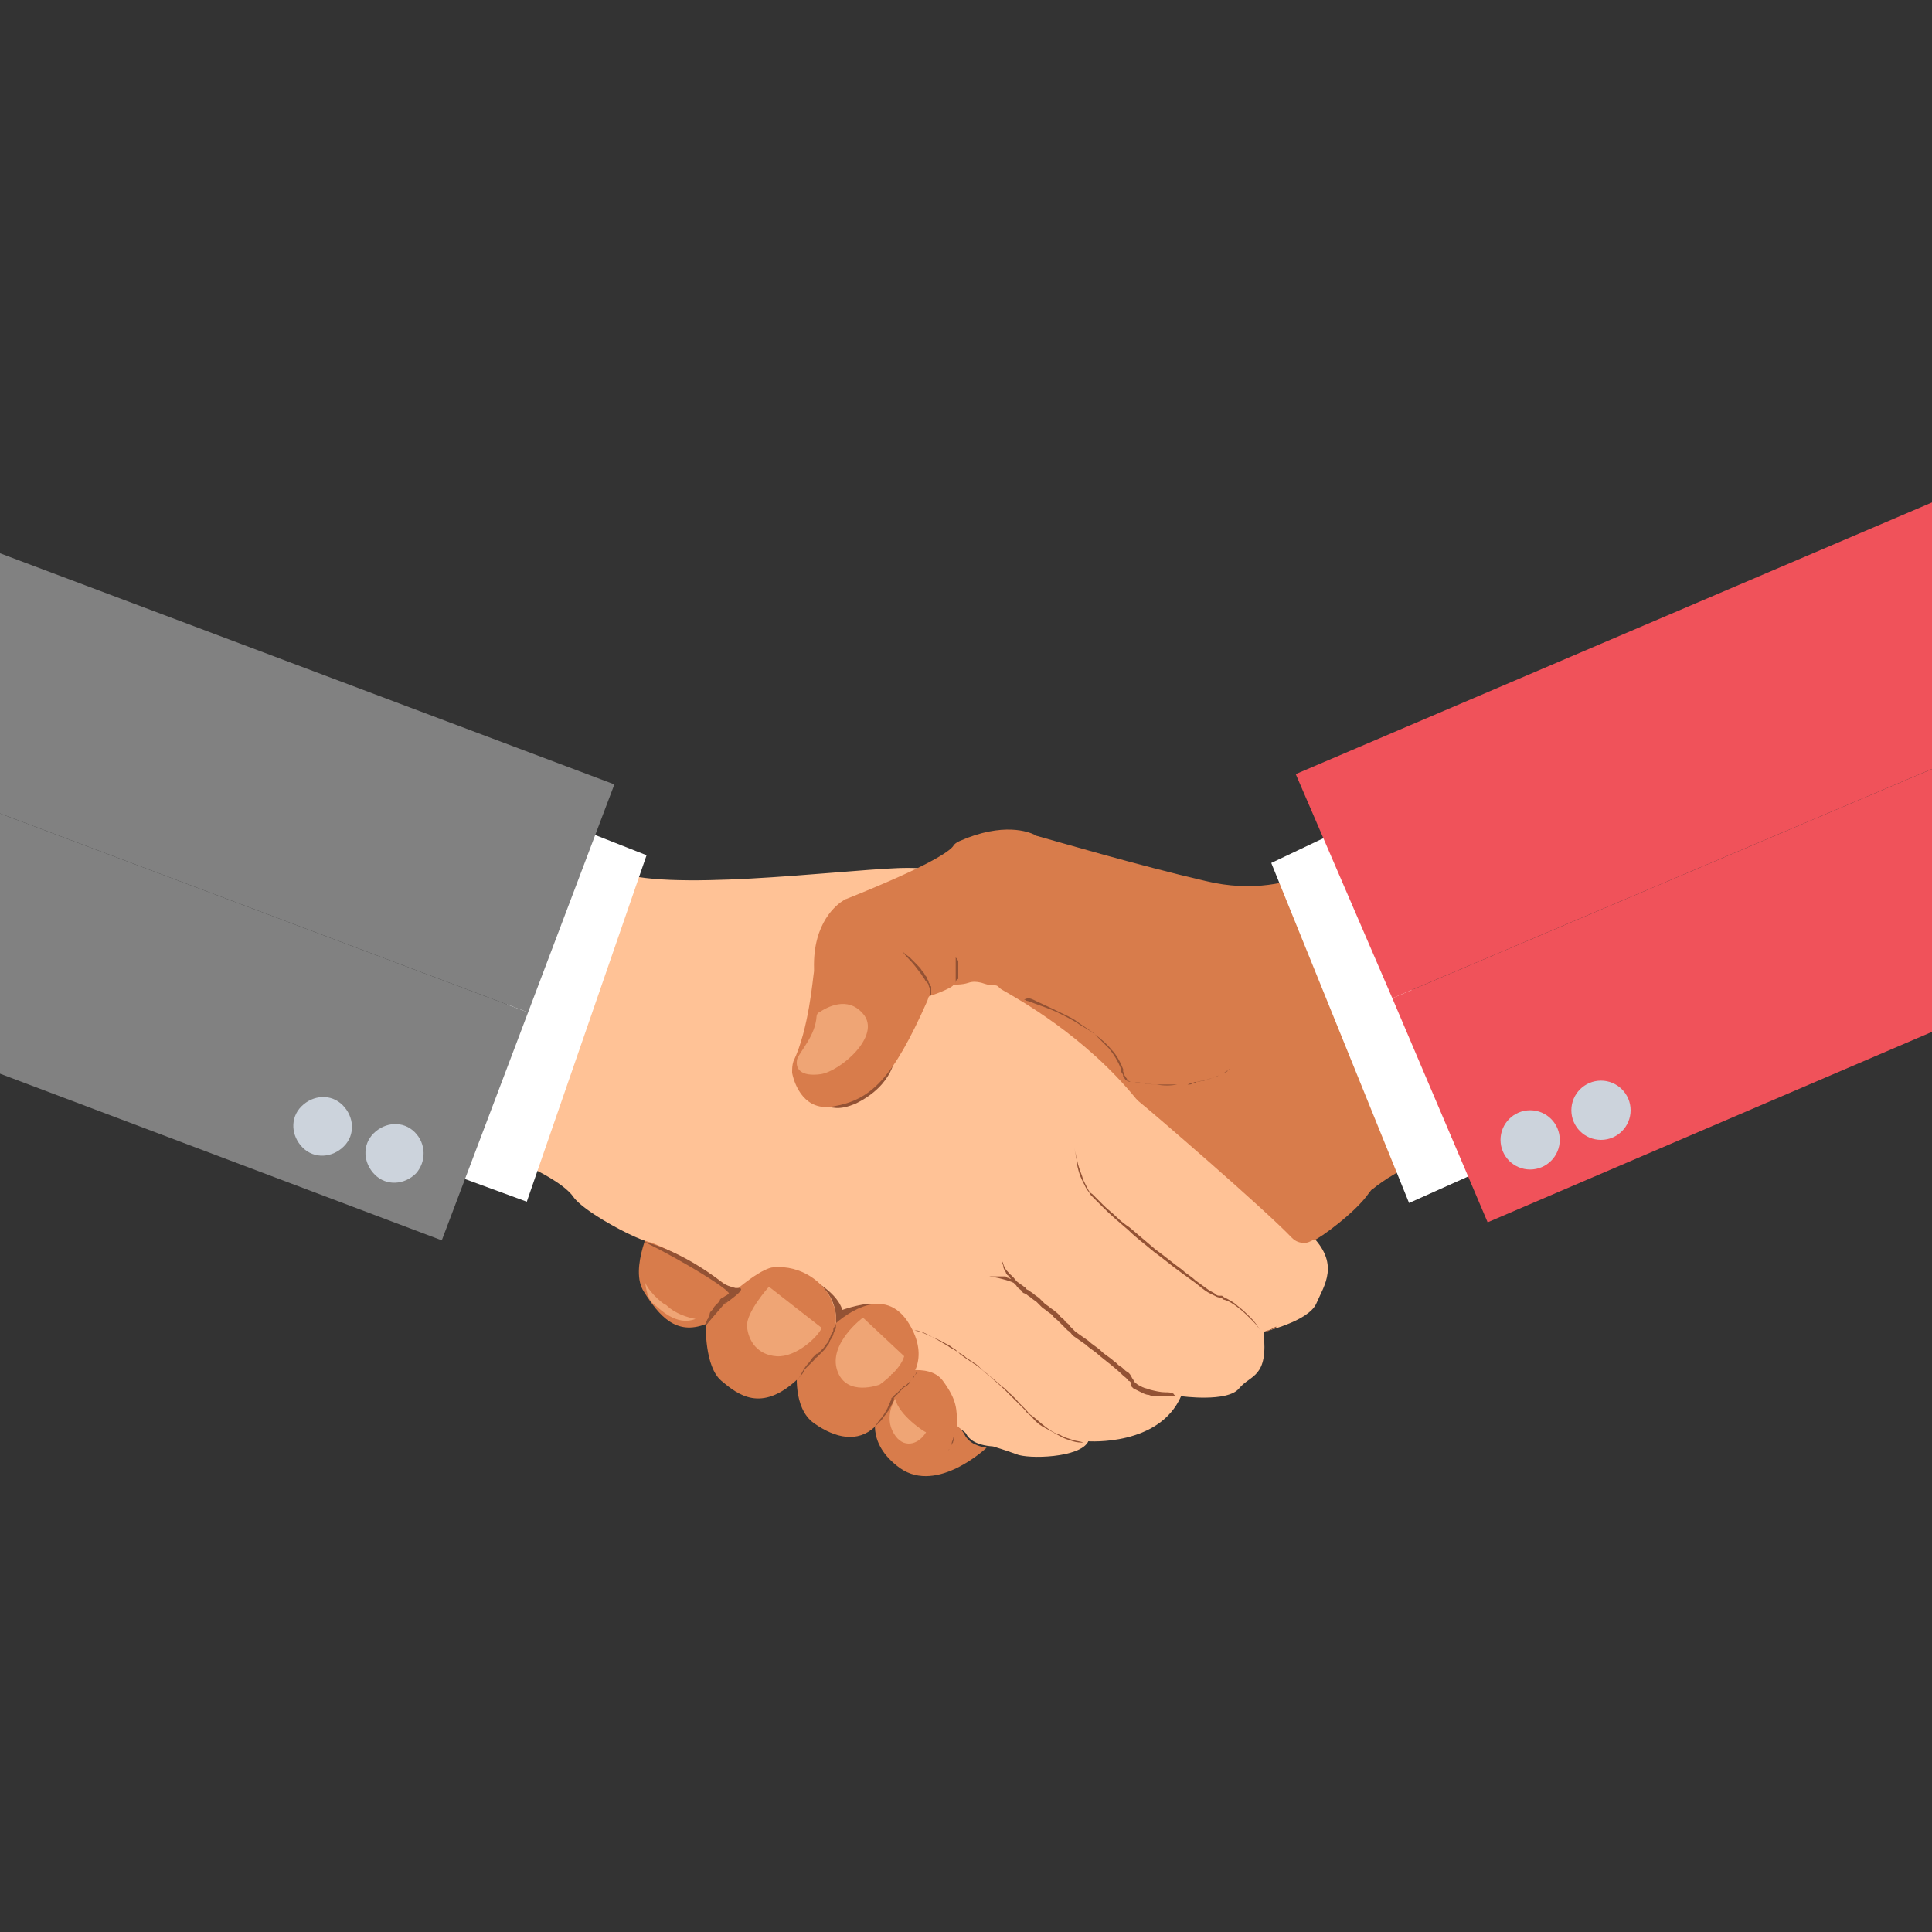 <?xml version="1.0" encoding="utf-8"?>
<!-- Generator: Adobe Illustrator 23.0.1, SVG Export Plug-In . SVG Version: 6.00 Build 0)  -->
<svg version="1.1" id="Layer_1" xmlns="http://www.w3.org/2000/svg" xmlns:xlink="http://www.w3.org/1999/xlink" x="0px" y="0px"
	 viewBox="0 0 150 150" style="enable-background:new 0 0 150 150;" xml:space="preserve">
<rect x="0" y="0" width="150" height="150" fill="#333333" stroke="none"/>
<style type="text/css">
	.st0{fill:#D87C4B;}
	.st1{fill:#EFA575;}
	.st2{fill:#FFC296;}
	.st3{fill:#935234;}
	.st4{fill:#FFFFFF;}
	.st5{fill:#F0525A;}
	.st6{fill:#CCD3DC;}
	.st7{fill:#818181;}
</style>
<g>
	<g>
		<g>
			<g>
				<g>
					<g>
						<g>
							<g>
								<path class="st0" d="M50.7,94.8c0,0-1.9,3.7-0.7,5.5c1.2,1.9,2.5,3.4,4.8,2.5c0,0,0.7-1,1-1.2c0.4-0.2,3.5-3.6,3.5-3.6
									L50.7,94.8z"/>
							</g>
						</g>
					</g>
				</g>
				<g>
					<g>
						<g>
							<g>
								<path class="st1" d="M50.1,99.6c0,0,0.1,1.2,0.6,1.6s1.8,1.8,3.3,1.2c0,0-1.4-0.2-2.3-1.1C51.7,101.4,50.5,100.5,50.1,99.6z
									"/>
							</g>
						</g>
					</g>
				</g>
			</g>
			<g>
				<g>
					<g>
						<g>
							<path class="st2" d="M76.9,69c0,0-2.3-1.8-7.2-1.6c-5,0.2-18.2,1.9-22,0.2l-6.4,23.1c0,0,2.4,1.1,3.2,2.2
								c0.7,1.1,4.6,3.2,5.8,3.5s5.4,2.6,6.5,3.8c0,0,0.3,0.1,0.6,0s4.3,1.2,4.3,1.2l1.7,2.6l3.1-0.3l1.4,2l0.6,2.8l3.4,0.9l1.4,0.8
								c0,0,1.5,0.8,1.7,1.1c0.2,0.4,0.7,0.9,2.1,1c0,0,1,0.3,1.8,0.6c0.9,0.4,5,0.3,5.6-1c0,0,5.5,0.4,7.2-3.5c0,0,3.6,0.5,4.5-0.6
								s2.3-0.8,1.9-4.4c0,0,3.5-0.8,4.1-2.2c0.6-1.4,1.9-3.1-0.5-5.4C99.2,93.7,76.9,69,76.9,69z"/>
						</g>
					</g>
				</g>
			</g>
			<g>
				<g>
					<g>
						<g>
							<path class="st3" d="M62.3,84.3c0,0,3.7,3.1,7.2-2.4c0,0,0,2.3-3.1,3.8c-0.5,0.2-1.1,0.4-1.7,0.3
								C63.7,85.9,62.5,85.6,62.3,84.3z"/>
						</g>
					</g>
				</g>
			</g>
			<g>
				<g>
					<g>
						<g>
							<path class="st3" d="M64.9,102.8c0,0,0.3-2.1-1.6-3.3c0,0,1.7,0.9,2.1,2.2c0,0,2-0.7,2.7-0.4C68,101.3,66.3,101.5,64.9,102.8
								z"/>
						</g>
					</g>
				</g>
			</g>
			<g>
				<g>
					<g>
						<g>
							<path class="st0" d="M61.9,106.3c0,0-0.4,3,1.3,4.2s3.4,1.5,4.7,0.3c1.3-1.3,1.3-2.8,2.1-3.2c0.8-0.4,2.3-2.3,0.4-5.1
								c-2-2.8-5.1-0.2-5.9,0.6C63.7,103.9,61.9,106.3,61.9,106.3z"/>
						</g>
					</g>
				</g>
			</g>
			<g>
				<g>
					<g>
						<g>
							<g>
								<path class="st0" d="M54.8,102.9c0,0-0.1,3.2,1.2,4.3c1.3,1.1,3.1,2.5,5.9-0.1c0,0,1.3-1.8,1.8-2.2c0.5-0.4,1.7-1.8,1-3.6
									c-0.6-1.8-2.6-3.1-4.6-2.9c0,0-0.8-0.2-3.7,2.4L54.8,102.9z"/>
							</g>
						</g>
					</g>
				</g>
				<g>
					<g>
						<g>
							<g>
								<g>
									<path class="st1" d="M59.7,99.9c0,0-1.8,2-1.7,3.1s0.8,2.2,2.3,2.3c1.5,0.1,3.2-1.5,3.5-2.2L59.7,99.9z"/>
								</g>
							</g>
						</g>
					</g>
				</g>
			</g>
			<g>
				<g>
					<g>
						<g>
							<path class="st0" d="M103.5,68.5c-0.3-0.7-1.1-1-1.8-0.7c-1.5,0.7-4.4,1.5-8.1,0.6c-5.2-1.2-12-3.2-13.1-3.5
								c-0.1,0-0.2-0.1-0.2-0.1c-0.4-0.2-2.4-1-5.8,0.5c-0.2,0.1-0.4,0.2-0.5,0.4c-0.3,0.4-1.8,1.5-8.3,4.1c-0.1,0-0.1,0.1-0.2,0.1
								c-0.5,0.3-2.4,1.7-2.3,5.3c0,0.1,0,0.1,0,0.2c-0.1,0.6-0.4,4.5-1.6,7c-0.1,0.3-0.1,0.6-0.1,0.9c0.2,1,1,3,3.2,2.6
								c2.9-0.5,4.6-2.1,7.3-8.2l0.1-0.3l0.1-0.1c0.2,0,1.7-0.6,1.8-0.8c0.1-0.1,0.6,0,1.2-0.2c0.3-0.1,0.6-0.1,1,0
								c0.3,0.1,0.6,0.2,0.9,0.2h0.1c0.1,0,0.2,0,0.3,0.1c0.1,0.1,0.2,0.2,0.4,0.3c1.2,0.7,6.3,3.5,10.3,8.4
								c0.1,0.1,0.1,0.1,0.2,0.2c1,0.8,9.7,8.3,11.9,10.6c0.3,0.3,0.6,0.4,1,0.4l0,0c0.2,0,0.4-0.1,0.6-0.2h0.1
								c0.4-0.1,3.3-2.2,4.3-3.7c0.1-0.1,0.2-0.3,0.3-0.3c0.6-0.5,2.4-1.8,4.6-2.4c0.8-0.2,1.1-1.1,0.8-1.8L103.5,68.5z"/>
						</g>
					</g>
				</g>
			</g>
			<g>
				<g>
					<g>
						<g>
							<path class="st3" d="M79.5,77.6c0,0,0.1,0,0.2,0.1c0.1,0,0.3,0.1,0.6,0.2c0.5,0.2,1.2,0.4,2,0.8c0.4,0.2,0.8,0.4,1.3,0.7
								c0.4,0.3,0.9,0.5,1.4,0.9c0.4,0.3,0.9,0.7,1.3,1.2c0.4,0.4,0.7,1,0.9,1.5v0.1v0.1l0.1,0.2c0,0.1,0,0.1,0.1,0.2
								c0,0.1,0.1,0.1,0.1,0.2c0.1,0.1,0.2,0.2,0.3,0.2h0.1H88c0.1,0,0.1,0,0.2,0c0.6,0.1,1.1,0.2,1.7,0.2c0.1,0,0.1,0,0.2,0
								s0.1,0,0.2,0s0.3,0,0.4,0s0.3,0,0.4,0s0.3,0,0.4,0s0.3,0,0.4,0s0.2,0,0.4,0c0.1,0,0.2,0,0.3-0.1c0.1,0,0.2,0,0.3-0.1
								c0.2,0,0.4-0.1,0.6-0.1c0.2-0.1,0.4-0.1,0.6-0.2s0.3-0.1,0.5-0.2c0.1-0.1,0.3-0.1,0.4-0.2c0.1,0,0.1,0,0.2-0.1
								c0.1,0,0.1,0,0.1-0.1c0.1,0,0.2-0.1,0.2-0.1c0.1-0.1,0.2-0.1,0.2-0.1s-0.1,0-0.2,0.1c-0.1,0-0.1,0.1-0.2,0.1l-0.1,0.1
								c-0.1,0-0.1,0.1-0.2,0.1c-0.1,0.1-0.3,0.1-0.4,0.2s-0.3,0.1-0.5,0.2c-0.3,0.1-0.7,0.2-1.2,0.3c-0.1,0-0.2,0-0.3,0.1
								c-0.1,0-0.2,0-0.4,0.1c-0.1,0-0.2,0-0.4,0c-0.1,0-0.3,0-0.4,0c-0.5,0.1-1.1,0.1-1.6,0c-0.6,0-1.1-0.1-1.7-0.2
								c-0.1,0-0.1,0-0.2,0h-0.1h-0.1c-0.2-0.1-0.3-0.1-0.4-0.3c-0.1-0.1-0.1-0.1-0.1-0.2s-0.1-0.2-0.1-0.2L87,83.1V83v-0.1
								c-0.2-0.5-0.5-1-0.9-1.5c-0.4-0.4-0.8-0.8-1.2-1.2c-0.4-0.3-0.9-0.6-1.3-0.9s-0.9-0.5-1.3-0.7c-0.8-0.4-1.5-0.7-1.9-0.9
								c-0.2-0.1-0.4-0.2-0.6-0.2C79.5,77.6,79.5,77.6,79.5,77.6z"/>
						</g>
					</g>
				</g>
			</g>
			<g>
				<g>
					<g>
						<g>
							<path class="st1" d="M63.4,78.9c0-0.1,0.1-0.3,0.2-0.3c0.6-0.4,2.2-1.3,3.4,0.1c1.5,1.7-1.8,4.5-3.3,4.7
								c-1.5,0.2-2-0.4-1.8-1.2C62.2,81.5,63.3,80.4,63.4,78.9z"/>
						</g>
					</g>
				</g>
			</g>
			<g>
				<g>
					<g>
						<g>
							<path class="st1" d="M67,102.3c0,0-2.7,2-2,4.1s3.3,1.1,3.3,1.1s1.6-1.1,1.9-2.2L67,102.3z"/>
						</g>
					</g>
				</g>
			</g>
			<g>
				<g>
					<g>
						<g>
							<path class="st3" d="M70.1,73.9c0,0,0.2,0.2,0.5,0.4c0.1,0.1,0.3,0.3,0.5,0.5s0.4,0.4,0.5,0.6c0.1,0.1,0.2,0.2,0.2,0.3
								c0.1,0.1,0.2,0.2,0.2,0.3c0,0.1,0.1,0.1,0.1,0.2s0,0.1,0.1,0.2c0,0.1,0,0.1,0.1,0.2c0,0.1,0,0.1,0,0.2s0,0.1,0,0.1V77
								c0,0.1,0,0.2,0,0.2c0,0.1,0,0.1-0.1,0.1l0,0l0,0l0,0v-0.1c0-0.1,0-0.1,0-0.2v-0.1v-0.1c0-0.1-0.1-0.2-0.1-0.3
								c0-0.1-0.1-0.2-0.2-0.3c-0.1-0.1-0.1-0.2-0.2-0.3c-0.1-0.1-0.1-0.2-0.2-0.3c-0.3-0.4-0.6-0.8-0.9-1.1
								C70.2,74.1,70.1,73.9,70.1,73.9L70.1,73.9z"/>
						</g>
					</g>
				</g>
			</g>
			<g>
				<g>
					<g>
						<g>
							<path class="st3" d="M74.2,76.4c0,0,0-0.1,0-0.4c0-0.1,0-0.2,0-0.4c0-0.1,0-0.3,0-0.4s0-0.1,0-0.2s0-0.1,0-0.2s0-0.1,0-0.2
								s0-0.1,0-0.2v-0.1v-0.1c0-0.1,0-0.1,0-0.1s0,0,0,0.1v0.1c0,0,0,0.1,0.1,0.1c0,0,0,0.1,0.1,0.2c0,0.1,0,0.1,0,0.2s0,0.1,0,0.2
								s0,0.1,0,0.2s0,0.1,0,0.2s0,0.1,0,0.2s0,0.3,0,0.4C74.2,76.1,74.2,76.2,74.2,76.4C74.2,76.3,74.2,76.4,74.2,76.4z"/>
						</g>
					</g>
				</g>
			</g>
			<g>
				<g>
					<g>
						<path class="st3" d="M54.8,102.9c0,0,0-0.1,0-0.2s0-0.1,0.1-0.2c0-0.1,0.1-0.1,0.1-0.2s0.1-0.2,0.1-0.3c0-0.1,0.1-0.2,0.2-0.3
							c0.1-0.1,0.1-0.2,0.2-0.3l0.1-0.1l0.1-0.1c0.1-0.1,0.2-0.2,0.2-0.3c0.1-0.1,0.2-0.2,0.3-0.2c0.1-0.1,0.2-0.1,0.3-0.2l0.1-0.1
							c0,0,0.1,0,0.1-0.1c0.1,0,0.1-0.1,0.2-0.1c0.1,0,0.1-0.1,0.2-0.1c0.1,0,0.2-0.1,0.2-0.1L54.8,102.9z"/>
					</g>
				</g>
			</g>
			<g>
				<g>
					<g>
						<g>
							<path class="st3" d="M61.9,107.2c0,0,0-0.1,0.1-0.2s0.2-0.3,0.3-0.5s0.3-0.5,0.5-0.7c0.1-0.1,0.2-0.3,0.3-0.4
								s0.1-0.1,0.2-0.2l0.1-0.1h0.1l0,0l0.1-0.1l0.1-0.1c0.1-0.1,0.1-0.1,0.2-0.2c0.1-0.1,0.2-0.3,0.3-0.4c0.1-0.1,0.2-0.3,0.2-0.4
								c0.1-0.1,0.1-0.3,0.2-0.4s0.1-0.2,0.1-0.3c0-0.1,0.1-0.2,0.1-0.2c0-0.1,0-0.1,0.1-0.2v-0.1c0,0,0,0,0,0.1c0,0,0,0.1,0,0.2
								s0,0.2-0.1,0.3c0,0.1-0.1,0.2-0.1,0.3c0,0.1-0.1,0.2-0.2,0.4c-0.1,0.1-0.1,0.3-0.2,0.4s-0.2,0.3-0.3,0.4
								c-0.1,0.1-0.1,0.1-0.2,0.2l-0.1,0.1l-0.1,0.1l-0.1,0.1l-0.1,0.1c-0.1,0-0.1,0.1-0.2,0.2c-0.1,0.1-0.2,0.2-0.3,0.3
								c-0.1,0.1-0.2,0.2-0.3,0.3c-0.1,0.1-0.2,0.2-0.2,0.3c-0.1,0.2-0.3,0.4-0.4,0.5C62,107.1,61.9,107.2,61.9,107.2z"/>
						</g>
					</g>
				</g>
			</g>
			<g>
				<g>
					<g>
						<path class="st3" d="M50,96.4c0,0,2.8,0.6,6.1,3.2c0.3,0.2,0.6,0.3,1,0.4c0.1,0,0.2,0,0.3,0s0.2,0.1,0.1,0.2
							c-0.1,0.2-0.5,0.5-1.3,1.1c0,0,0.7-0.7,0.3-1C56.2,99.9,53.4,98.1,50,96.4z"/>
					</g>
				</g>
			</g>
			<g>
				<g>
					<g>
						<g>
							<path class="st3" d="M83.4,89.1c0.1,0.4,0.2,0.8,0.3,1.3c0.1,0.4,0.3,0.8,0.4,1.2c0.1,0.2,0.2,0.4,0.3,0.6
								c0.1,0.2,0.2,0.4,0.4,0.5c0.3,0.3,0.6,0.6,0.9,0.9s0.7,0.6,1,0.9s0.7,0.6,1,0.8c0.7,0.6,1.3,1.1,2,1.7
								c0.7,0.5,1.4,1.1,2.1,1.6c0.3,0.3,0.7,0.5,1,0.8c0.4,0.3,0.7,0.5,1.1,0.8c0.2,0.1,0.4,0.2,0.5,0.3c0.1,0.1,0.2,0.1,0.3,0.1
								l0,0l0,0l0,0h0.1c0.1,0,0.1,0,0.2,0.1c0.4,0.2,0.8,0.4,1.1,0.7c0.4,0.3,0.7,0.6,1,0.9s0.6,0.7,0.8,1.1l0,0l0,0l0,0l0,0l0,0
								c0,0,0,0,0.1,0h0.1c0.1,0,0.2,0,0.2,0c0.1,0,0.2,0,0.2-0.1c0.1,0,0.2,0,0.2-0.1c0.1,0,0.2,0,0.2-0.1c0.1,0,0.2,0,0.2-0.1
								c0.2-0.1,0.3-0.1,0.5-0.2c-0.2,0.1-0.3,0.1-0.5,0.2c-0.1,0-0.2,0.1-0.2,0.1c-0.1,0-0.2,0.1-0.2,0.1c-0.1,0-0.2,0.1-0.2,0.1
								c-0.1,0-0.2,0-0.2,0.1c-0.1,0-0.2,0-0.2,0H98c0,0,0,0-0.1,0l0,0l0,0l0,0l0,0l0,0c-0.2-0.4-0.5-0.7-0.8-1s-0.6-0.6-1-0.9
								s-0.7-0.5-1.1-0.6c0,0-0.1,0-0.1-0.1c0,0,0,0-0.1,0l0,0l0,0c-0.1,0-0.2-0.1-0.3-0.1c-0.2-0.1-0.4-0.2-0.6-0.3
								c-0.4-0.2-0.7-0.5-1.1-0.8s-0.7-0.5-1.1-0.8c-0.7-0.5-1.4-1.1-2.1-1.6c-0.7-0.6-1.4-1.1-2-1.7c-0.7-0.6-1.3-1.1-2-1.8
								c-0.3-0.3-0.6-0.6-0.9-0.9c-0.1-0.2-0.3-0.4-0.4-0.6s-0.2-0.4-0.3-0.6c-0.2-0.4-0.3-0.8-0.4-1.3C83.6,90,83.5,89.5,83.4,89.1
								z"/>
						</g>
					</g>
				</g>
			</g>
			<g>
				<g>
					<g>
						<g>
							<g>
								<path class="st3" d="M91.7,108.4c-0.4,0-0.8,0-1.3,0c-0.2,0-0.4,0-0.6,0s-0.4,0-0.6-0.1c-0.2,0-0.4-0.1-0.6-0.2
									s-0.4-0.2-0.6-0.3c0,0,0,0-0.1-0.1l-0.1-0.1c0,0,0,0,0-0.1v-0.1c0-0.1-0.1-0.2-0.2-0.2c-0.1-0.2-0.3-0.3-0.4-0.4
									c-0.6-0.6-1.3-1.1-1.9-1.6c-0.3-0.3-0.7-0.5-1-0.8c-0.3-0.2-0.7-0.5-1-0.7l0,0l0,0c-0.1-0.1-0.2-0.3-0.4-0.4
									c-0.1-0.1-0.2-0.2-0.4-0.4c-0.1-0.1-0.2-0.2-0.4-0.4c-0.1-0.1-0.3-0.2-0.4-0.4c-0.1-0.1-0.3-0.2-0.4-0.3
									c-0.1-0.1-0.3-0.2-0.4-0.3l-0.2-0.2l-0.2-0.2c-0.1-0.1-0.3-0.2-0.4-0.3c-0.1-0.1-0.3-0.2-0.4-0.3l-0.2-0.1
									c-0.1,0-0.1-0.1-0.2-0.2s-0.3-0.2-0.4-0.4c-0.1-0.1-0.1-0.1-0.2-0.2c-0.2-0.1-0.5-0.2-0.9-0.3c-0.3-0.1-1-0.2-1-0.2
									s0,0,0.1,0s0.1,0,0.2,0s0.2,0,0.3,0c0.1,0,0.1,0,0.2,0s0.1,0,0.2,0s0.1,0,0.2,0s0.1,0,0.2,0.1c0.1,0,0.2,0.1,0.3,0.1l0,0
									l-0.1-0.1l-0.1-0.1c0,0,0-0.1-0.1-0.1c0-0.1-0.1-0.1-0.1-0.2c-0.1-0.2-0.2-0.3-0.2-0.5c0-0.1-0.1-0.2-0.1-0.2V98v-0.1
									c0-0.2-0.1-0.3-0.1-0.5c0,0.2,0.1,0.3,0.1,0.5c0.1,0.2,0.1,0.3,0.2,0.5s0.2,0.3,0.3,0.4c0,0.1,0.1,0.1,0.2,0.2l0.1,0.1
									l0.1,0.1c0.1,0.1,0.2,0.3,0.4,0.4c0.1,0.1,0.3,0.2,0.4,0.3c0.1,0,0.1,0.1,0.2,0.2l0.2,0.1c0.1,0.1,0.3,0.2,0.4,0.3
									c0.1,0.1,0.3,0.2,0.4,0.3l0.2,0.2l0.2,0.2c0.1,0.1,0.3,0.2,0.4,0.3c0.1,0.1,0.3,0.2,0.4,0.3c0.1,0.1,0.3,0.2,0.4,0.4
									c0.1,0.1,0.3,0.2,0.4,0.4c0.1,0.1,0.3,0.2,0.4,0.4c0.1,0.1,0.2,0.2,0.4,0.4l0,0l0,0l0,0c0.3,0.2,0.7,0.5,1,0.7
									c0.3,0.3,0.7,0.5,1,0.8s0.7,0.5,1,0.8c0.2,0.1,0.3,0.3,0.5,0.4s0.3,0.3,0.5,0.4s0.3,0.3,0.4,0.5c0.1,0.1,0.1,0.2,0.2,0.3
									l0,0l0,0c0,0,0,0,0,0.1l0,0c0,0,0,0,0.1,0c0.1,0.1,0.3,0.2,0.5,0.3c0.2,0.1,0.4,0.1,0.6,0.2c0.4,0.1,0.8,0.2,1.2,0.2
									c0.2,0,0.4,0,0.6,0.1C91.2,108.4,91.4,108.4,91.7,108.4z"/>
							</g>
						</g>
					</g>
				</g>
				<g>
					<g>
						<g>
							<g>
								<path class="st3" d="M83.3,103.6L83.3,103.6L83.3,103.6L83.3,103.6z"/>
							</g>
						</g>
					</g>
				</g>
			</g>
			<g>
				<g>
					<g>
						<g>
							<path class="st3" d="M71,103.3c0,0,0.1,0,0.2,0s0.3,0.1,0.5,0.2c0.4,0.2,1,0.4,1.7,0.8c0.2,0.1,0.4,0.2,0.5,0.3
								c0.1,0.1,0.2,0.1,0.3,0.2l0.1,0.1l0.1,0.1c0.2,0.1,0.4,0.2,0.6,0.4c0.1,0.1,0.2,0.1,0.3,0.2c0.1,0.1,0.2,0.1,0.3,0.2
								c0.2,0.1,0.4,0.3,0.6,0.5s0.4,0.3,0.6,0.5c0.4,0.3,0.8,0.7,1.2,1c0.4,0.4,0.8,0.7,1.1,1.1c0.2,0.2,0.4,0.4,0.5,0.5
								c0.2,0.2,0.3,0.4,0.5,0.5c0.4,0.3,0.7,0.6,1.1,0.9s0.7,0.5,1.1,0.6c0.3,0.2,0.7,0.3,1,0.4s0.6,0.1,0.8,0.2c0.2,0,0.4,0,0.5,0
								s0.2,0,0.2,0s-0.1,0-0.2,0s-0.3,0-0.5,0s-0.5,0-0.8-0.1s-0.7-0.2-1-0.4c-0.4-0.2-0.7-0.4-1.1-0.6s-0.8-0.5-1.1-0.9
								c-0.2-0.2-0.4-0.3-0.5-0.5c-0.2-0.2-0.4-0.4-0.5-0.5c-0.4-0.4-0.7-0.7-1.1-1.1s-0.8-0.7-1.1-1c-0.4-0.3-0.8-0.7-1.1-0.9
								c-0.1-0.1-0.2-0.1-0.3-0.2c-0.1-0.1-0.2-0.1-0.3-0.2c-0.2-0.1-0.4-0.3-0.6-0.4l-0.1-0.1l-0.1-0.1c-0.1-0.1-0.2-0.1-0.3-0.2
								c-0.2-0.1-0.4-0.2-0.5-0.3c-0.7-0.4-1.2-0.7-1.6-0.9c-0.2-0.1-0.4-0.2-0.5-0.2C71,103.3,71,103.3,71,103.3z"/>
						</g>
					</g>
				</g>
			</g>
			<g>
				<g>
					<g>
						<g>
							<g>
								<g>
									<g>
										<path class="st0" d="M76.6,112.4c0,0-3.8,3.6-6.7,1.6c-2.8-2-1.8-4.3-1.8-4.3l1.1-3c0,0,2.9-1,4,0.5s1.1,2.2,1.1,3.5
											c0,0,0.4,0.3,0.6,0.7c0.1,0.2,0.2,0.3,0.3,0.4C75.7,112.3,76.6,112.4,76.6,112.4z"/>
									</g>
								</g>
							</g>
						</g>
						<g>
							<g>
								<g>
									<g>
										<g>
											<path class="st1" d="M69.5,108.6c0,0-0.9,1.4-0.1,2.7c0.7,1.2,1.9,0.9,2.5-0.1C71.8,111.2,69.8,109.9,69.5,108.6z"/>
										</g>
									</g>
								</g>
							</g>
						</g>
					</g>
				</g>
				<g>
					<g>
						<g>
							<g>
								<path class="st3" d="M67.9,110.8c0.2-0.3,0.4-0.6,0.6-0.8c0.2-0.3,0.4-0.6,0.5-0.9c0-0.1,0.1-0.2,0.1-0.2
									c0-0.1,0.1-0.2,0.1-0.2v-0.1c0,0,0-0.1,0.1-0.1c0,0,0-0.1,0.1-0.1c0,0,0-0.1,0.1-0.1c0,0,0-0.1,0.1-0.1l0.1-0.1l0.1-0.1
									l0.1-0.1c0.1-0.1,0.1-0.1,0.2-0.2s0.1-0.1,0.2-0.1l0,0c0.2-0.2,0.3-0.3,0.5-0.5c0.1-0.1,0.2-0.2,0.2-0.3
									c0.1-0.1,0.1-0.2,0.2-0.3c0,0.1-0.1,0.2-0.2,0.3c-0.1,0.1-0.1,0.2-0.2,0.3c-0.1,0.1-0.2,0.2-0.2,0.3
									c-0.1,0.1-0.2,0.2-0.2,0.2l0,0l0,0c-0.1,0-0.1,0.1-0.2,0.1c-0.1,0.1-0.1,0.1-0.2,0.2l-0.1,0.1l-0.1,0.1c0,0,0,0.1-0.1,0.1
									c0,0,0,0.1-0.1,0.1c0,0,0,0.1-0.1,0.1c0,0,0,0.1-0.1,0.1v0.1v0.1c0,0.1-0.1,0.2-0.1,0.2c0,0.1-0.1,0.2-0.1,0.2
									c0,0.1-0.1,0.2-0.1,0.2c0,0.1-0.1,0.1-0.1,0.2c-0.1,0.1-0.2,0.3-0.3,0.4c-0.1,0.1-0.2,0.3-0.3,0.4
									C68.2,110.5,68,110.7,67.9,110.8z"/>
							</g>
						</g>
					</g>
				</g>
			</g>
			<g>
				<g>
					<g>
						<g>
							<path class="st3" d="M73.6,112.6C73.6,112.6,73.7,112.6,73.6,112.6c0.1-0.1,0.1-0.2,0.2-0.3c0-0.1,0.1-0.2,0.1-0.3
								c0-0.1,0.1-0.2,0.1-0.3c0-0.1,0.1-0.2,0.1-0.3c0-0.1,0-0.1,0-0.2s0-0.1,0-0.1V111v-0.1c0-0.1,0-0.1,0-0.1s0,0,0,0.1
								s0,0.1,0,0.2c0,0,0,0.1,0,0.2s0,0.1,0,0.2s0,0.1,0,0.2s0,0.1-0.1,0.2c0,0.1,0,0.1-0.1,0.2c0,0.1-0.1,0.1-0.1,0.2
								C73.7,112.4,73.7,112.5,73.6,112.6C73.8,112.5,73.7,112.5,73.6,112.6C73.7,112.6,73.6,112.6,73.6,112.6z"/>
						</g>
					</g>
				</g>
			</g>
			<g>
				<g>
					<g>
						<polygon class="st4" points="104.6,64.2 98.7,67 109.4,93.4 115.2,90.8 						"/>
					</g>
				</g>
			</g>
		</g>
		<g>
			<g>
				<g>
					<polygon class="st4" points="44.1,64 50.2,66.4 40.9,93.3 34.9,91.1 					"/>
				</g>
			</g>
			<g>
				<g>
					<g>
						<polygon class="st5" points="153.3,78.7 153.3,58.3 108.1,77.5 115.5,94.9 						"/>
					</g>
				</g>
				<g>
					<g>
						<polygon class="st5" points="153.3,37.6 100.6,60.1 108.1,77.5 153.3,58.3 						"/>
					</g>
				</g>
				<g>
					<g>
						<g>
							<circle class="st6" cx="118.8" cy="88.5" r="2.3"/>
						</g>
					</g>
					<g>
						<g>
							<circle class="st6" cx="124.3" cy="86.2" r="2.3"/>
						</g>
					</g>
				</g>
			</g>
			<g>
				<g>
					<g>
						<g>
							<polygon class="st7" points="34.3,96.3 41,78.6 -4.4,61.5 -4.4,81.7 							"/>
						</g>
					</g>
				</g>
				<g>
					<g>
						<g>
							<path class="st6" d="M26.7,89c-0.9,0.9-2.3,1-3.2,0.1c-0.9-0.9-1-2.3-0.1-3.2c0.9-0.9,2.3-1,3.2-0.1
								C27.5,86.7,27.6,88.1,26.7,89z"/>
						</g>
					</g>
					<g>
						<g>
							<path class="st6" d="M32.3,91.1c-0.9,0.9-2.3,1-3.2,0.1c-0.9-0.9-1-2.3-0.1-3.2c0.9-0.9,2.3-1,3.2-0.1
								C33.1,88.8,33.1,90.2,32.3,91.1z"/>
						</g>
					</g>
				</g>
				<g>
					<g>
						<g>
							<polygon class="st7" points="47.7,60.9 -4.4,41.3 -4.4,61.5 41,78.6 							"/>
						</g>
					</g>
				</g>
			</g>
		</g>
	</g>
</g>
</svg>
